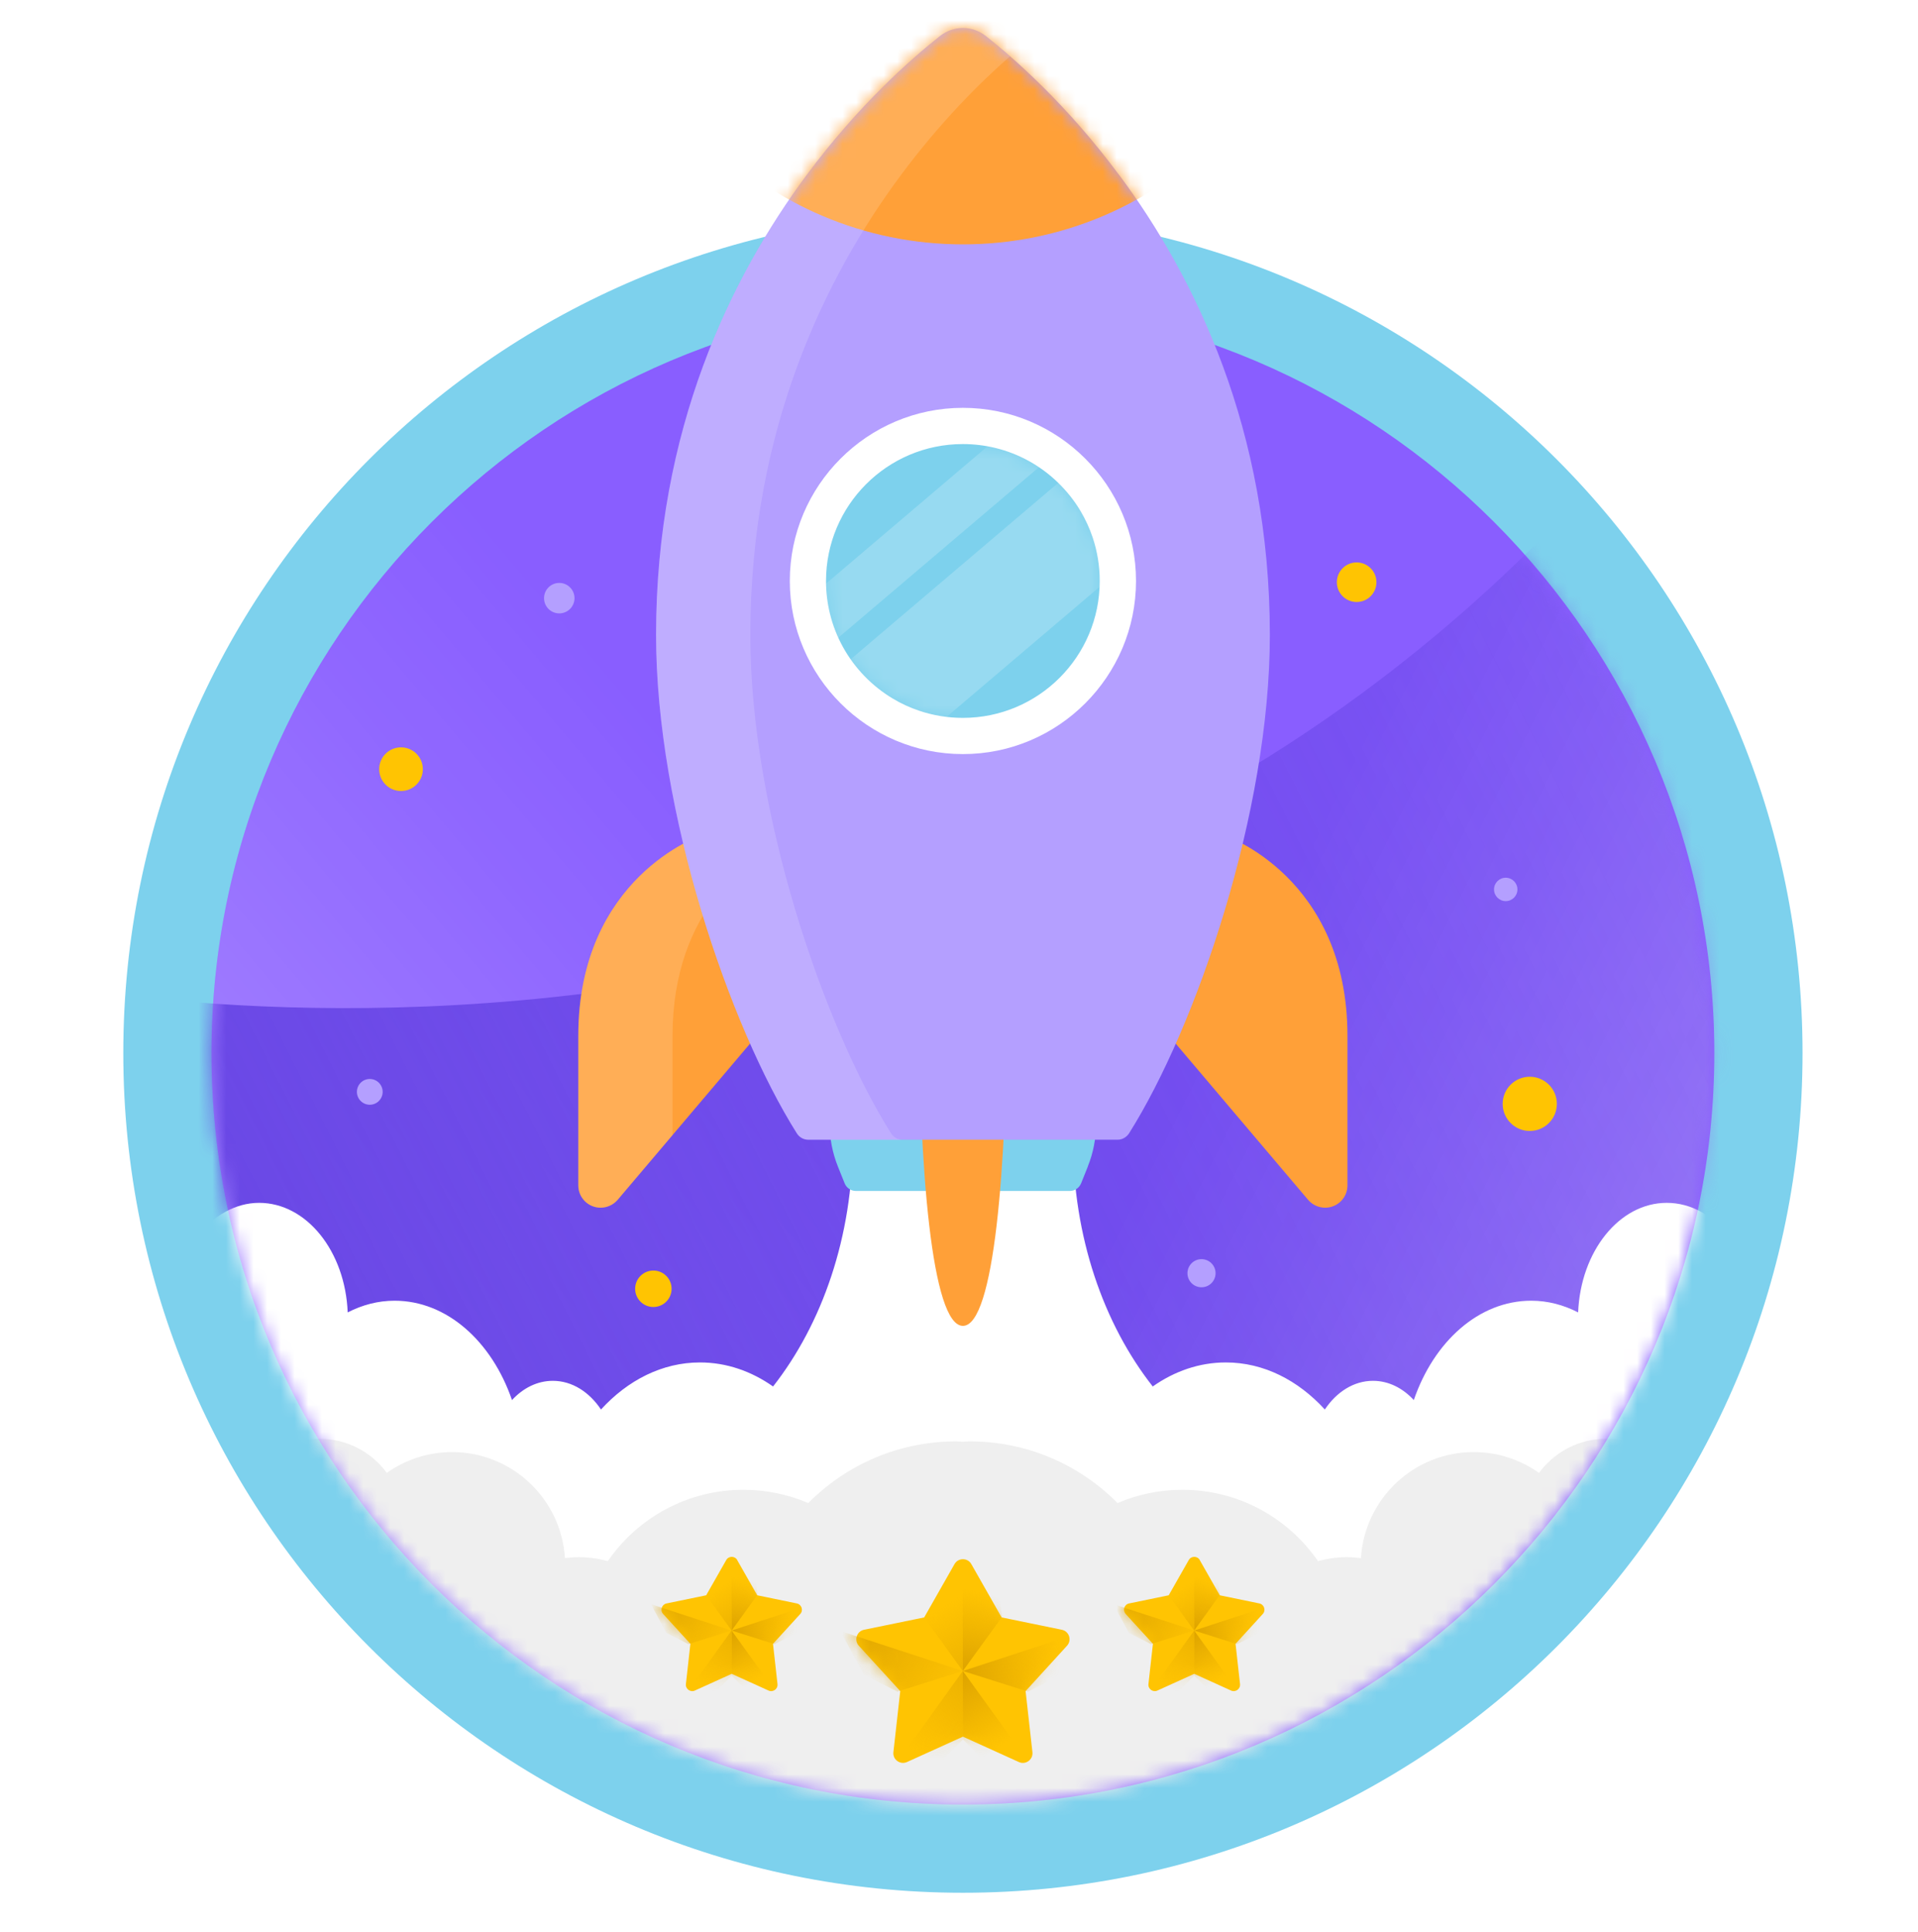 <svg width="140" height="141" viewBox="0 0 140 141" fill="none" xmlns="http://www.w3.org/2000/svg">
<path d="M70.286 138.144C104.133 138.144 131.572 110.705 131.572 76.858C131.572 43.011 104.133 15.572 70.286 15.572C36.439 15.572 9 43.011 9 76.858C9 110.705 36.439 138.144 70.286 138.144Z" fill="#7DD1ED"/>
<path d="M70.285 131.705C40.044 131.705 15.438 107.099 15.438 76.857C15.438 46.616 40.044 22.01 70.285 22.01C100.527 22.01 125.133 46.616 125.133 76.857C125.133 107.099 100.527 131.705 70.285 131.705Z" fill="#895EFF"/>
<path opacity="0.6" d="M70.285 131.705C40.044 131.705 15.438 107.099 15.438 76.857C15.438 46.616 40.044 22.01 70.285 22.01C100.527 22.01 125.133 46.616 125.133 76.857C125.133 107.099 100.527 131.705 70.285 131.705Z" fill="url(#paint0_linear_1767_23966)"/>
<mask id="mask0_1767_23966" style="mask-type:luminance" maskUnits="userSpaceOnUse" x="15" y="22" width="111" height="110">
<path d="M70.285 131.705C40.044 131.705 15.438 107.099 15.438 76.857C15.438 46.616 40.044 22.01 70.285 22.01C100.527 22.01 125.133 46.616 125.133 76.857C125.133 107.099 100.527 131.705 70.285 131.705Z" fill="white"/>
</mask>
<g mask="url(#mask0_1767_23966)">
<path d="M2.705 71.652C2.705 71.652 92.49 91.006 135.642 7.035C178.794 -76.936 153.707 123.954 153.707 123.954L58.43 150.412L14.154 129.372L2.705 71.652Z" fill="url(#paint1_linear_1767_23966)"/>
<path opacity="0.6" d="M2.705 71.652C2.705 71.652 92.49 91.006 135.642 7.035C178.794 -76.936 153.707 123.954 153.707 123.954L58.43 150.412L14.154 129.372L2.705 71.652Z" fill="url(#paint2_linear_1767_23966)"/>
<path d="M121.659 87.79C118.196 87.79 115.375 91.332 115.192 95.787C114.131 95.242 112.979 94.933 111.769 94.933C107.945 94.933 104.66 97.914 103.198 102.185C102.39 101.308 101.352 100.78 100.217 100.78C98.813 100.78 97.557 101.595 96.703 102.873C94.748 100.735 92.231 99.439 89.479 99.439C87.547 99.439 85.73 100.075 84.142 101.193C80.553 96.624 78.323 90.26 78.323 83.209C78.323 80.382 78.684 77.671 79.343 75.137H61.227C61.886 77.671 62.248 80.382 62.248 83.209C62.248 90.26 60.012 96.624 56.428 101.193C54.84 100.075 53.023 99.439 51.091 99.439C48.339 99.439 45.822 100.735 43.867 102.873C43.013 101.595 41.758 100.78 40.353 100.78C39.218 100.78 38.18 101.308 37.372 102.185C35.904 97.914 32.625 94.933 28.801 94.933C27.591 94.933 26.439 95.242 25.379 95.787C25.201 91.332 22.38 87.79 18.912 87.79C15.443 87.79 12.428 91.573 12.428 96.234C12.428 100.895 15.329 104.679 18.912 104.679C19.152 104.679 19.382 104.662 19.617 104.627C19.485 105.447 19.41 106.296 19.41 107.167C19.41 113.926 23.613 119.401 28.801 119.401C28.83 119.401 28.858 119.401 28.887 119.401L29.61 122.004L46.895 139.759L64.346 146.255L81.797 144.953L100.08 134.777L113.374 120.267L113.862 119.086C118.041 117.848 121.16 112.986 121.16 107.167C121.16 106.296 121.085 105.447 120.953 104.627C121.183 104.662 121.418 104.679 121.659 104.679C125.236 104.679 128.143 100.895 128.143 96.234C128.143 91.573 125.242 87.79 121.659 87.79Z" fill="white"/>
<path d="M117.239 105.012C115.227 105.012 113.444 105.992 112.337 107.5C110.99 106.548 109.35 105.981 107.573 105.981C103.187 105.981 99.61 109.403 99.335 113.72C99.002 113.68 98.67 113.651 98.332 113.651C97.592 113.651 96.887 113.755 96.205 113.938C94.032 110.796 90.409 108.732 86.304 108.732C84.624 108.732 83.03 109.076 81.574 109.701C78.822 106.921 75.004 105.201 70.784 105.201C70.618 105.201 70.452 105.218 70.286 105.224C70.12 105.224 69.953 105.201 69.787 105.201C65.567 105.201 61.749 106.927 58.998 109.701C57.547 109.082 55.947 108.732 54.268 108.732C50.157 108.732 46.534 110.796 44.367 113.938C43.685 113.755 42.974 113.651 42.24 113.651C41.902 113.651 41.563 113.68 41.237 113.72C40.967 109.403 37.384 105.981 32.998 105.981C31.221 105.981 29.581 106.548 28.234 107.5C27.128 105.992 25.345 105.012 23.332 105.012C19.967 105.012 17.238 107.741 17.238 111.106C17.238 114.471 19.967 117.2 23.332 117.2C23.98 117.2 24.599 117.097 25.184 116.913C26.296 120.17 29.369 122.515 32.998 122.515C33.337 122.515 33.675 122.486 34.002 122.446C34.271 126.763 37.854 130.185 42.24 130.185C43.536 130.185 44.751 129.881 45.846 129.348C48.019 131.481 50.989 132.8 54.273 132.8C56.16 132.8 57.943 132.352 59.531 131.578C62.237 134.061 65.831 135.592 69.793 135.592C69.959 135.592 70.125 135.574 70.291 135.569C70.458 135.569 70.624 135.592 70.79 135.592C74.752 135.592 78.346 134.061 81.052 131.578C82.64 132.352 84.423 132.8 86.309 132.8C89.594 132.8 92.564 131.481 94.737 129.348C95.826 129.876 97.047 130.185 98.343 130.185C102.729 130.185 106.306 126.763 106.581 122.446C106.914 122.486 107.246 122.515 107.585 122.515C111.214 122.515 114.292 120.17 115.399 116.913C115.984 117.103 116.603 117.2 117.251 117.2C120.616 117.2 123.345 114.471 123.345 111.106C123.345 107.741 120.616 105.012 117.251 105.012H117.239Z" fill="#EFEFEF"/>
</g>
<g filter="url(#filter0_d_1767_23966)">
<path d="M29.271 57.733C30.152 57.733 30.865 57.019 30.865 56.139C30.865 55.258 30.152 54.545 29.271 54.545C28.391 54.545 27.678 55.258 27.678 56.139C27.678 57.019 28.391 57.733 29.271 57.733Z" fill="#FFC402"/>
</g>
<g filter="url(#filter1_d_1767_23966)">
<path d="M47.691 95.392C48.426 95.392 49.021 94.797 49.021 94.062C49.021 93.328 48.426 92.732 47.691 92.732C46.957 92.732 46.361 93.328 46.361 94.062C46.361 94.797 46.957 95.392 47.691 95.392Z" fill="#FFC402"/>
</g>
<g filter="url(#filter2_d_1767_23966)">
<path d="M111.661 82.544C112.754 82.544 113.639 81.658 113.639 80.566C113.639 79.473 112.754 78.588 111.661 78.588C110.569 78.588 109.684 79.473 109.684 80.566C109.684 81.658 110.569 82.544 111.661 82.544Z" fill="#FFC402"/>
</g>
<g filter="url(#filter3_d_1767_23966)">
<path d="M99.025 43.938C99.823 43.938 100.47 43.291 100.47 42.493C100.47 41.696 99.823 41.049 99.025 41.049C98.227 41.049 97.58 41.696 97.58 42.493C97.58 43.291 98.227 43.938 99.025 43.938Z" fill="#FFC402"/>
</g>
<g filter="url(#filter4_d_1767_23966)">
<path d="M51.154 60.988C51.154 60.988 42.211 64.004 42.211 75.602V86.517C42.211 87.417 42.939 88.145 43.839 88.145C44.315 88.145 44.774 87.933 45.083 87.572L57.123 73.366V60.988H51.154Z" fill="#FFA038"/>
</g>
<path opacity="0.15" d="M49.09 75.602C49.09 66.303 54.846 62.525 57.123 61.39V60.988H51.154C51.154 60.988 42.211 64.004 42.211 75.602V86.517C42.211 87.417 42.939 88.145 43.839 88.145C44.315 88.145 44.774 87.933 45.083 87.572L49.09 82.843V75.602Z" fill="white"/>
<g filter="url(#filter5_d_1767_23966)">
<path d="M89.411 60.988C89.411 60.988 98.355 64.004 98.355 75.602V86.517C98.355 87.417 97.627 88.145 96.727 88.145C96.251 88.145 95.792 87.933 95.483 87.572L83.443 73.366V60.988H89.411Z" fill="#FFA038"/>
</g>
<path d="M79.407 85.136L78.914 86.363C78.776 86.701 78.449 86.924 78.088 86.924H62.477C62.116 86.924 61.783 86.701 61.652 86.363L61.159 85.136C60.763 84.144 60.557 83.089 60.557 82.023V81.994H80.003V82.023C80.003 83.089 79.802 84.144 79.401 85.136H79.407Z" fill="#7DD1ED"/>
<path d="M73.503 72.828C73.503 85.176 72.557 96.769 70.287 96.769C68.016 96.769 67.07 85.176 67.07 72.828C67.07 71.05 68.509 69.611 70.287 69.611C72.064 69.611 73.503 71.05 73.503 72.828Z" fill="#FFA038"/>
<path d="M81.7 12.785C77.905 7.671 74.075 4.3 71.96 2.632C70.962 1.847 69.609 1.847 68.612 2.632C66.496 4.3 62.666 7.671 58.871 12.785C53.344 20.227 47.887 31.372 47.887 46.34C47.887 59.263 53.247 74.914 58.16 82.711C58.344 83.003 58.653 83.181 58.986 83.181H81.591C81.918 83.181 82.227 83.003 82.417 82.711C87.33 74.914 92.69 59.263 92.69 46.34C92.69 31.372 87.232 20.227 81.706 12.785H81.7Z" fill="#B49FFF"/>
<path d="M70.286 55.037C63.32 55.037 57.65 49.367 57.65 42.401C57.65 35.436 63.32 29.766 70.286 29.766C77.251 29.766 82.921 35.436 82.921 42.401C82.921 49.367 77.251 55.037 70.286 55.037Z" fill="white"/>
<path d="M80.272 42.403C80.272 47.918 75.801 52.395 70.28 52.395C69.173 52.395 68.101 52.212 67.109 51.879C66.427 51.65 65.774 51.352 65.166 50.985C64.409 50.532 63.716 49.982 63.108 49.351C61.887 48.096 60.998 46.519 60.574 44.765C60.39 44.008 60.293 43.217 60.293 42.403C60.293 36.888 64.765 32.41 70.28 32.41C71.094 32.41 71.885 32.508 72.642 32.691C74.396 33.115 75.973 34.004 77.228 35.225C77.859 35.839 78.409 36.526 78.862 37.283C79.223 37.891 79.527 38.544 79.757 39.227C80.089 40.224 80.272 41.291 80.272 42.403Z" fill="#7DD1ED"/>
<mask id="mask1_1767_23966" style="mask-type:luminance" maskUnits="userSpaceOnUse" x="60" y="32" width="21" height="21">
<path d="M80.272 42.403C80.272 47.918 75.801 52.395 70.28 52.395C69.173 52.395 68.101 52.212 67.109 51.879C66.427 51.65 65.774 51.352 65.166 50.985C64.409 50.532 63.716 49.982 63.108 49.351C61.887 48.096 60.998 46.519 60.574 44.765C60.39 44.008 60.293 43.217 60.293 42.403C60.293 36.888 64.765 32.41 70.28 32.41C71.094 32.41 71.885 32.508 72.642 32.691C74.396 33.115 75.973 34.004 77.228 35.225C77.859 35.839 78.409 36.526 78.862 37.283C79.223 37.891 79.527 38.544 79.757 39.227C80.089 40.224 80.272 41.291 80.272 42.403Z" fill="white"/>
</mask>
<g mask="url(#mask1_1767_23966)">
<path opacity="0.2" d="M58.062 51.542L81.459 31.66C83.167 33.736 84.337 36.258 84.767 39.004L64.776 55.991C62.139 55.12 59.834 53.56 58.062 51.542Z" fill="white"/>
<path opacity="0.2" d="M55.562 46.617L79.979 25.863C81.166 26.368 82.284 27.004 83.316 27.744L56.875 50.211C56.313 49.071 55.872 47.867 55.562 46.617Z" fill="white"/>
</g>
<mask id="mask2_1767_23966" style="mask-type:luminance" maskUnits="userSpaceOnUse" x="47" y="2" width="46" height="82">
<path d="M81.7 12.785C77.905 7.671 74.075 4.3 71.96 2.632C70.962 1.847 69.609 1.847 68.612 2.632C66.496 4.3 62.666 7.671 58.871 12.785C53.344 20.227 47.887 31.372 47.887 46.34C47.887 59.263 53.247 74.914 58.16 82.711C58.344 83.003 58.653 83.181 58.986 83.181H81.591C81.918 83.181 82.227 83.003 82.417 82.711C87.33 74.914 92.69 59.263 92.69 46.34C92.69 31.372 87.232 20.227 81.706 12.785H81.7Z" fill="white"/>
</mask>
<g mask="url(#mask2_1767_23966)">
<path d="M70.285 17.836C84.768 17.836 96.508 6.096 96.508 -8.387C96.508 -22.869 84.768 -34.609 70.285 -34.609C55.803 -34.609 44.062 -22.869 44.062 -8.387C44.062 6.096 55.803 17.836 70.285 17.836Z" fill="#FFA038"/>
</g>
<path opacity="0.15" d="M65.04 82.716C60.127 74.92 54.766 59.269 54.766 46.346C54.766 31.377 60.224 20.233 65.751 12.791C68.652 8.887 71.564 5.997 73.725 4.106C73.06 3.521 72.458 3.028 71.96 2.638C70.962 1.852 69.609 1.852 68.612 2.638C66.496 4.306 62.666 7.677 58.871 12.791C53.344 20.233 47.887 31.377 47.887 46.346C47.887 59.269 53.247 74.92 58.16 82.716C58.344 83.009 58.653 83.187 58.986 83.187H65.865C65.539 83.187 65.229 83.009 65.04 82.716Z" fill="white"/>
<path d="M70.899 114.156L73.112 118.048L77.504 118.949C78.042 119.057 78.255 119.711 77.882 120.118L74.861 123.426L75.359 127.881C75.422 128.425 74.866 128.832 74.368 128.603L70.286 126.751L66.204 128.603C65.705 128.826 65.149 128.425 65.212 127.881L65.711 123.426L62.69 120.118C62.322 119.711 62.535 119.057 63.068 118.949L67.459 118.048L69.672 114.156C69.942 113.68 70.63 113.68 70.899 114.156Z" fill="#FFC402"/>
<mask id="mask3_1767_23966" style="mask-type:luminance" maskUnits="userSpaceOnUse" x="62" y="113" width="17" height="16">
<path d="M70.899 114.156L73.112 118.048L77.504 118.949C78.042 119.057 78.255 119.711 77.882 120.118L74.861 123.426L75.359 127.881C75.422 128.425 74.866 128.832 74.368 128.603L70.286 126.751L66.204 128.603C65.705 128.826 65.149 128.425 65.212 127.881L65.711 123.426L62.69 120.118C62.322 119.711 62.535 119.057 63.068 118.949L67.459 118.048L69.672 114.156C69.942 113.68 70.63 113.68 70.899 114.156Z" fill="white"/>
</mask>
<g mask="url(#mask3_1767_23966)">
<path d="M70.279 121.958L70.273 113.404L72.698 115.182L73.157 117.991L70.279 121.958Z" fill="url(#paint3_linear_1767_23966)"/>
<path d="M70.279 121.958L70.29 113.404L67.865 115.182L67.412 117.991L70.279 121.958Z" fill="url(#paint4_linear_1767_23966)"/>
<path d="M70.279 121.957L79.2 119.039L77.474 122.227L75.038 123.465L70.279 121.957Z" fill="url(#paint5_linear_1767_23966)"/>
<path d="M70.279 121.957L75.772 129.57L72.211 128.9L70.291 126.956L70.279 121.957Z" fill="url(#paint6_linear_1767_23966)"/>
<path d="M70.28 121.957L64.805 129.57L68.365 128.9L70.291 126.956L70.28 121.957Z" fill="url(#paint7_linear_1767_23966)"/>
<path d="M70.279 121.957L61.336 119.039L63.062 122.227L65.498 123.465L70.279 121.957Z" fill="url(#paint8_linear_1767_23966)"/>
</g>
<path d="M87.572 113.863L89.034 116.432L91.923 117.028C92.279 117.103 92.416 117.533 92.175 117.796L90.186 119.975L90.513 122.91C90.553 123.271 90.186 123.535 89.859 123.386L87.171 122.165L84.482 123.386C84.155 123.535 83.788 123.271 83.828 122.91L84.155 119.975L82.166 117.796C81.925 117.527 82.062 117.097 82.418 117.028L85.307 116.432L86.769 113.863C86.947 113.548 87.4 113.548 87.578 113.863H87.572Z" fill="#FFC402"/>
<mask id="mask4_1767_23966" style="mask-type:luminance" maskUnits="userSpaceOnUse" x="82" y="113" width="11" height="11">
<path d="M87.572 113.863L89.034 116.432L91.923 117.028C92.279 117.103 92.416 117.533 92.175 117.796L90.186 119.975L90.513 122.91C90.553 123.271 90.186 123.535 89.859 123.386L87.171 122.165L84.482 123.386C84.155 123.535 83.788 123.271 83.828 122.91L84.155 119.975L82.166 117.796C81.925 117.527 82.062 117.097 82.418 117.028L85.307 116.432L86.769 113.863C86.947 113.548 87.4 113.548 87.578 113.863H87.572Z" fill="white"/>
</mask>
<g mask="url(#mask4_1767_23966)">
<path d="M87.166 119.007L87.16 113.365L88.76 114.535L89.058 116.387L87.166 119.007Z" fill="url(#paint9_linear_1767_23966)"/>
<path d="M87.165 119.007L87.171 113.365L85.577 114.535L85.273 116.387L87.165 119.007Z" fill="url(#paint10_linear_1767_23966)"/>
<path d="M87.164 119.006L93.04 117.08L91.905 119.178L90.3 119.998L87.164 119.006Z" fill="url(#paint11_linear_1767_23966)"/>
<path d="M87.164 119.006L90.782 124.022L88.437 123.575L87.17 122.297L87.164 119.006Z" fill="url(#paint12_linear_1767_23966)"/>
<path d="M87.165 119.006L83.559 124.022L85.903 123.575L87.17 122.297L87.165 119.006Z" fill="url(#paint13_linear_1767_23966)"/>
<path d="M87.165 119.006L81.272 117.08L82.407 119.178L84.012 119.998L87.165 119.006Z" fill="url(#paint14_linear_1767_23966)"/>
</g>
<path d="M53.81 113.863L55.272 116.432L58.161 117.028C58.517 117.103 58.654 117.533 58.414 117.796L56.424 119.975L56.751 122.91C56.791 123.271 56.424 123.535 56.098 123.386L53.409 122.165L50.72 123.386C50.393 123.535 50.026 123.271 50.066 122.91L50.393 119.975L48.404 117.796C48.163 117.527 48.301 117.097 48.656 117.028L51.546 116.432L53.008 113.863C53.185 113.548 53.638 113.548 53.816 113.863H53.81Z" fill="#FFC402"/>
<mask id="mask5_1767_23966" style="mask-type:luminance" maskUnits="userSpaceOnUse" x="48" y="113" width="11" height="11">
<path d="M53.81 113.863L55.272 116.432L58.161 117.028C58.517 117.103 58.654 117.533 58.414 117.796L56.424 119.975L56.751 122.91C56.791 123.271 56.424 123.535 56.098 123.386L53.409 122.165L50.72 123.386C50.393 123.535 50.026 123.271 50.066 122.91L50.393 119.975L48.404 117.796C48.163 117.527 48.301 117.097 48.656 117.028L51.546 116.432L53.008 113.863C53.185 113.548 53.638 113.548 53.816 113.863H53.81Z" fill="white"/>
</mask>
<g mask="url(#mask5_1767_23966)">
<path d="M53.404 119.007L53.398 113.365L54.998 114.535L55.296 116.387L53.404 119.007Z" fill="url(#paint15_linear_1767_23966)"/>
<path d="M53.404 119.007L53.409 113.365L51.81 114.535L51.512 116.387L53.404 119.007Z" fill="url(#paint16_linear_1767_23966)"/>
<path d="M53.402 119.006L59.279 117.08L58.144 119.178L56.538 119.998L53.402 119.006Z" fill="url(#paint17_linear_1767_23966)"/>
<path d="M53.402 119.006L57.02 124.022L54.675 123.575L53.408 122.297L53.402 119.006Z" fill="url(#paint18_linear_1767_23966)"/>
<path d="M53.397 119.006L49.791 124.022L52.142 123.575L53.408 122.297L53.397 119.006Z" fill="url(#paint19_linear_1767_23966)"/>
<path d="M53.398 119.006L47.51 117.08L48.645 119.178L50.25 119.998L53.398 119.006Z" fill="url(#paint20_linear_1767_23966)"/>
</g>
<path d="M40.823 44.769C41.437 44.769 41.935 44.271 41.935 43.657C41.935 43.043 41.437 42.545 40.823 42.545C40.209 42.545 39.711 43.043 39.711 43.657C39.711 44.271 40.209 44.769 40.823 44.769Z" fill="#B49FFF"/>
<path d="M26.991 80.63C27.51 80.63 27.931 80.21 27.931 79.69C27.931 79.171 27.51 78.75 26.991 78.75C26.472 78.75 26.051 79.171 26.051 79.69C26.051 80.21 26.472 80.63 26.991 80.63Z" fill="#B49FFF"/>
<path d="M109.907 65.769C110.379 65.769 110.761 65.386 110.761 64.915C110.761 64.443 110.379 64.061 109.907 64.061C109.435 64.061 109.053 64.443 109.053 64.915C109.053 65.386 109.435 65.769 109.907 65.769Z" fill="#B49FFF"/>
<path d="M87.702 93.953C88.269 93.953 88.728 93.493 88.728 92.927C88.728 92.36 88.269 91.9 87.702 91.9C87.135 91.9 86.676 92.36 86.676 92.927C86.676 93.493 87.135 93.953 87.702 93.953Z" fill="#B49FFF"/>
<defs>
<filter id="filter0_d_1767_23966" x="17.678" y="44.545" width="23.188" height="23.188" filterUnits="userSpaceOnUse" color-interpolation-filters="sRGB">
<feFlood flood-opacity="0" result="BackgroundImageFix"/>
<feColorMatrix in="SourceAlpha" type="matrix" values="0 0 0 0 0 0 0 0 0 0 0 0 0 0 0 0 0 0 127 0" result="hardAlpha"/>
<feOffset/>
<feGaussianBlur stdDeviation="5"/>
<feColorMatrix type="matrix" values="0 0 0 0 1 0 0 0 0 0.769 0 0 0 0 0.008 0 0 0 1 0"/>
<feBlend mode="normal" in2="BackgroundImageFix" result="effect1_dropShadow_1767_23966"/>
<feBlend mode="normal" in="SourceGraphic" in2="effect1_dropShadow_1767_23966" result="shape"/>
</filter>
<filter id="filter1_d_1767_23966" x="36.361" y="82.732" width="22.66" height="22.66" filterUnits="userSpaceOnUse" color-interpolation-filters="sRGB">
<feFlood flood-opacity="0" result="BackgroundImageFix"/>
<feColorMatrix in="SourceAlpha" type="matrix" values="0 0 0 0 0 0 0 0 0 0 0 0 0 0 0 0 0 0 127 0" result="hardAlpha"/>
<feOffset/>
<feGaussianBlur stdDeviation="5"/>
<feColorMatrix type="matrix" values="0 0 0 0 1 0 0 0 0 0.769 0 0 0 0 0.008 0 0 0 1 0"/>
<feBlend mode="normal" in2="BackgroundImageFix" result="effect1_dropShadow_1767_23966"/>
<feBlend mode="normal" in="SourceGraphic" in2="effect1_dropShadow_1767_23966" result="shape"/>
</filter>
<filter id="filter2_d_1767_23966" x="103.684" y="72.588" width="15.955" height="15.955" filterUnits="userSpaceOnUse" color-interpolation-filters="sRGB">
<feFlood flood-opacity="0" result="BackgroundImageFix"/>
<feColorMatrix in="SourceAlpha" type="matrix" values="0 0 0 0 0 0 0 0 0 0 0 0 0 0 0 0 0 0 127 0" result="hardAlpha"/>
<feOffset/>
<feGaussianBlur stdDeviation="3"/>
<feColorMatrix type="matrix" values="0 0 0 0 1 0 0 0 0 0.769 0 0 0 0 0.008 0 0 0 1 0"/>
<feBlend mode="normal" in2="BackgroundImageFix" result="effect1_dropShadow_1767_23966"/>
<feBlend mode="normal" in="SourceGraphic" in2="effect1_dropShadow_1767_23966" result="shape"/>
</filter>
<filter id="filter3_d_1767_23966" x="87.58" y="31.049" width="22.889" height="22.889" filterUnits="userSpaceOnUse" color-interpolation-filters="sRGB">
<feFlood flood-opacity="0" result="BackgroundImageFix"/>
<feColorMatrix in="SourceAlpha" type="matrix" values="0 0 0 0 0 0 0 0 0 0 0 0 0 0 0 0 0 0 127 0" result="hardAlpha"/>
<feOffset/>
<feGaussianBlur stdDeviation="5"/>
<feColorMatrix type="matrix" values="0 0 0 0 1 0 0 0 0 0.769 0 0 0 0 0.008 0 0 0 1 0"/>
<feBlend mode="normal" in2="BackgroundImageFix" result="effect1_dropShadow_1767_23966"/>
<feBlend mode="normal" in="SourceGraphic" in2="effect1_dropShadow_1767_23966" result="shape"/>
</filter>
<filter id="filter4_d_1767_23966" x="32.211" y="50.988" width="34.912" height="47.158" filterUnits="userSpaceOnUse" color-interpolation-filters="sRGB">
<feFlood flood-opacity="0" result="BackgroundImageFix"/>
<feColorMatrix in="SourceAlpha" type="matrix" values="0 0 0 0 0 0 0 0 0 0 0 0 0 0 0 0 0 0 127 0" result="hardAlpha"/>
<feOffset/>
<feGaussianBlur stdDeviation="5"/>
<feColorMatrix type="matrix" values="0 0 0 0 1 0 0 0 0 0.769 0 0 0 0 0.008 0 0 0 0.5 0"/>
<feBlend mode="normal" in2="BackgroundImageFix" result="effect1_dropShadow_1767_23966"/>
<feBlend mode="normal" in="SourceGraphic" in2="effect1_dropShadow_1767_23966" result="shape"/>
</filter>
<filter id="filter5_d_1767_23966" x="73.443" y="50.988" width="34.912" height="47.158" filterUnits="userSpaceOnUse" color-interpolation-filters="sRGB">
<feFlood flood-opacity="0" result="BackgroundImageFix"/>
<feColorMatrix in="SourceAlpha" type="matrix" values="0 0 0 0 0 0 0 0 0 0 0 0 0 0 0 0 0 0 127 0" result="hardAlpha"/>
<feOffset/>
<feGaussianBlur stdDeviation="5"/>
<feColorMatrix type="matrix" values="0 0 0 0 1 0 0 0 0 0.769 0 0 0 0 0.008 0 0 0 0.6 0"/>
<feBlend mode="normal" in2="BackgroundImageFix" result="effect1_dropShadow_1767_23966"/>
<feBlend mode="normal" in="SourceGraphic" in2="effect1_dropShadow_1767_23966" result="shape"/>
</filter>
<linearGradient id="paint0_linear_1767_23966" x1="-22.612" y1="155.159" x2="69.047" y2="77.895" gradientUnits="userSpaceOnUse">
<stop stop-color="white"/>
<stop offset="0.22" stop-color="white" stop-opacity="0.76"/>
<stop offset="0.6" stop-color="white" stop-opacity="0.36"/>
<stop offset="0.87" stop-color="white" stop-opacity="0.1"/>
<stop offset="1" stop-color="white" stop-opacity="0"/>
</linearGradient>
<linearGradient id="paint1_linear_1767_23966" x1="8.088" y1="128.007" x2="202.965" y2="29.818" gradientUnits="userSpaceOnUse">
<stop stop-color="#6240E2"/>
<stop offset="0.13" stop-color="#6240E2" stop-opacity="0.86"/>
<stop offset="0.56" stop-color="#6240E2" stop-opacity="0.4"/>
<stop offset="0.86" stop-color="#6240E2" stop-opacity="0.11"/>
<stop offset="1" stop-color="#6240E2" stop-opacity="0"/>
</linearGradient>
<linearGradient id="paint2_linear_1767_23966" x1="193.58" y1="112.889" x2="94.496" y2="63.35" gradientUnits="userSpaceOnUse">
<stop stop-color="white"/>
<stop offset="0.22" stop-color="white" stop-opacity="0.76"/>
<stop offset="0.6" stop-color="white" stop-opacity="0.36"/>
<stop offset="0.87" stop-color="white" stop-opacity="0.1"/>
<stop offset="1" stop-color="white" stop-opacity="0"/>
</linearGradient>
<linearGradient id="paint3_linear_1767_23966" x1="70.319" y1="121.969" x2="71.598" y2="116.208" gradientUnits="userSpaceOnUse">
<stop stop-color="#DDA300"/>
<stop offset="0.11" stop-color="#DDA300" stop-opacity="0.88"/>
<stop offset="0.55" stop-color="#DDA300" stop-opacity="0.41"/>
<stop offset="0.86" stop-color="#DDA300" stop-opacity="0.12"/>
<stop offset="1" stop-color="#DDA300" stop-opacity="0"/>
</linearGradient>
<linearGradient id="paint4_linear_1767_23966" x1="74.131" y1="124.159" x2="69.556" y2="116.821" gradientUnits="userSpaceOnUse">
<stop stop-color="#DDA300"/>
<stop offset="0.11" stop-color="#DDA300" stop-opacity="0.88"/>
<stop offset="0.55" stop-color="#DDA300" stop-opacity="0.41"/>
<stop offset="0.86" stop-color="#DDA300" stop-opacity="0.12"/>
<stop offset="1" stop-color="#DDA300" stop-opacity="0"/>
</linearGradient>
<linearGradient id="paint5_linear_1767_23966" x1="69.792" y1="122.089" x2="77.463" y2="121.212" gradientUnits="userSpaceOnUse">
<stop stop-color="#DDA300"/>
<stop offset="0.11" stop-color="#DDA300" stop-opacity="0.88"/>
<stop offset="0.55" stop-color="#DDA300" stop-opacity="0.41"/>
<stop offset="0.86" stop-color="#DDA300" stop-opacity="0.12"/>
<stop offset="1" stop-color="#DDA300" stop-opacity="0"/>
</linearGradient>
<linearGradient id="paint6_linear_1767_23966" x1="69.253" y1="122.651" x2="72.664" y2="127.719" gradientUnits="userSpaceOnUse">
<stop stop-color="#DDA300"/>
<stop offset="0.11" stop-color="#DDA300" stop-opacity="0.88"/>
<stop offset="0.55" stop-color="#DDA300" stop-opacity="0.41"/>
<stop offset="0.86" stop-color="#DDA300" stop-opacity="0.12"/>
<stop offset="1" stop-color="#DDA300" stop-opacity="0"/>
</linearGradient>
<linearGradient id="paint7_linear_1767_23966" x1="74.711" y1="118.993" x2="67.224" y2="128.229" gradientUnits="userSpaceOnUse">
<stop stop-color="#DDA300"/>
<stop offset="0.11" stop-color="#DDA300" stop-opacity="0.88"/>
<stop offset="0.55" stop-color="#DDA300" stop-opacity="0.41"/>
<stop offset="0.86" stop-color="#DDA300" stop-opacity="0.12"/>
<stop offset="1" stop-color="#DDA300" stop-opacity="0"/>
</linearGradient>
<linearGradient id="paint8_linear_1767_23966" x1="61.13" y1="119.211" x2="70.4" y2="124.033" gradientUnits="userSpaceOnUse">
<stop stop-color="#DDA300"/>
<stop offset="0.11" stop-color="#DDA300" stop-opacity="0.88"/>
<stop offset="0.55" stop-color="#DDA300" stop-opacity="0.41"/>
<stop offset="0.86" stop-color="#DDA300" stop-opacity="0.12"/>
<stop offset="1" stop-color="#DDA300" stop-opacity="0"/>
</linearGradient>
<linearGradient id="paint9_linear_1767_23966" x1="87.195" y1="119.012" x2="88.037" y2="115.217" gradientUnits="userSpaceOnUse">
<stop stop-color="#DDA300"/>
<stop offset="0.11" stop-color="#DDA300" stop-opacity="0.88"/>
<stop offset="0.55" stop-color="#DDA300" stop-opacity="0.41"/>
<stop offset="0.86" stop-color="#DDA300" stop-opacity="0.12"/>
<stop offset="1" stop-color="#DDA300" stop-opacity="0"/>
</linearGradient>
<linearGradient id="paint10_linear_1767_23966" x1="89.705" y1="120.451" x2="86.689" y2="115.618" gradientUnits="userSpaceOnUse">
<stop stop-color="#DDA300"/>
<stop offset="0.11" stop-color="#DDA300" stop-opacity="0.88"/>
<stop offset="0.55" stop-color="#DDA300" stop-opacity="0.41"/>
<stop offset="0.86" stop-color="#DDA300" stop-opacity="0.12"/>
<stop offset="1" stop-color="#DDA300" stop-opacity="0"/>
</linearGradient>
<linearGradient id="paint11_linear_1767_23966" x1="86.843" y1="119.092" x2="91.9" y2="118.513" gradientUnits="userSpaceOnUse">
<stop stop-color="#DDA300"/>
<stop offset="0.11" stop-color="#DDA300" stop-opacity="0.88"/>
<stop offset="0.55" stop-color="#DDA300" stop-opacity="0.41"/>
<stop offset="0.86" stop-color="#DDA300" stop-opacity="0.12"/>
<stop offset="1" stop-color="#DDA300" stop-opacity="0"/>
</linearGradient>
<linearGradient id="paint12_linear_1767_23966" x1="86.488" y1="119.459" x2="88.735" y2="122.795" gradientUnits="userSpaceOnUse">
<stop stop-color="#DDA300"/>
<stop offset="0.11" stop-color="#DDA300" stop-opacity="0.88"/>
<stop offset="0.55" stop-color="#DDA300" stop-opacity="0.41"/>
<stop offset="0.86" stop-color="#DDA300" stop-opacity="0.12"/>
<stop offset="1" stop-color="#DDA300" stop-opacity="0"/>
</linearGradient>
<linearGradient id="paint13_linear_1767_23966" x1="90.083" y1="117.051" x2="85.152" y2="123.134" gradientUnits="userSpaceOnUse">
<stop stop-color="#DDA300"/>
<stop offset="0.11" stop-color="#DDA300" stop-opacity="0.88"/>
<stop offset="0.55" stop-color="#DDA300" stop-opacity="0.41"/>
<stop offset="0.86" stop-color="#DDA300" stop-opacity="0.12"/>
<stop offset="1" stop-color="#DDA300" stop-opacity="0"/>
</linearGradient>
<linearGradient id="paint14_linear_1767_23966" x1="81.14" y1="117.195" x2="87.245" y2="120.371" gradientUnits="userSpaceOnUse">
<stop stop-color="#DDA300"/>
<stop offset="0.11" stop-color="#DDA300" stop-opacity="0.88"/>
<stop offset="0.55" stop-color="#DDA300" stop-opacity="0.41"/>
<stop offset="0.86" stop-color="#DDA300" stop-opacity="0.12"/>
<stop offset="1" stop-color="#DDA300" stop-opacity="0"/>
</linearGradient>
<linearGradient id="paint15_linear_1767_23966" x1="53.427" y1="119.012" x2="54.27" y2="115.217" gradientUnits="userSpaceOnUse">
<stop stop-color="#DDA300"/>
<stop offset="0.11" stop-color="#DDA300" stop-opacity="0.88"/>
<stop offset="0.55" stop-color="#DDA300" stop-opacity="0.41"/>
<stop offset="0.86" stop-color="#DDA300" stop-opacity="0.12"/>
<stop offset="1" stop-color="#DDA300" stop-opacity="0"/>
</linearGradient>
<linearGradient id="paint16_linear_1767_23966" x1="55.938" y1="120.451" x2="52.922" y2="115.618" gradientUnits="userSpaceOnUse">
<stop stop-color="#DDA300"/>
<stop offset="0.11" stop-color="#DDA300" stop-opacity="0.88"/>
<stop offset="0.55" stop-color="#DDA300" stop-opacity="0.41"/>
<stop offset="0.86" stop-color="#DDA300" stop-opacity="0.12"/>
<stop offset="1" stop-color="#DDA300" stop-opacity="0"/>
</linearGradient>
<linearGradient id="paint17_linear_1767_23966" x1="53.076" y1="119.092" x2="58.132" y2="118.513" gradientUnits="userSpaceOnUse">
<stop stop-color="#DDA300"/>
<stop offset="0.11" stop-color="#DDA300" stop-opacity="0.88"/>
<stop offset="0.55" stop-color="#DDA300" stop-opacity="0.41"/>
<stop offset="0.86" stop-color="#DDA300" stop-opacity="0.12"/>
<stop offset="1" stop-color="#DDA300" stop-opacity="0"/>
</linearGradient>
<linearGradient id="paint18_linear_1767_23966" x1="52.726" y1="119.459" x2="54.968" y2="122.795" gradientUnits="userSpaceOnUse">
<stop stop-color="#DDA300"/>
<stop offset="0.11" stop-color="#DDA300" stop-opacity="0.88"/>
<stop offset="0.55" stop-color="#DDA300" stop-opacity="0.41"/>
<stop offset="0.86" stop-color="#DDA300" stop-opacity="0.12"/>
<stop offset="1" stop-color="#DDA300" stop-opacity="0"/>
</linearGradient>
<linearGradient id="paint19_linear_1767_23966" x1="56.321" y1="117.051" x2="51.391" y2="123.134" gradientUnits="userSpaceOnUse">
<stop stop-color="#DDA300"/>
<stop offset="0.11" stop-color="#DDA300" stop-opacity="0.88"/>
<stop offset="0.55" stop-color="#DDA300" stop-opacity="0.41"/>
<stop offset="0.86" stop-color="#DDA300" stop-opacity="0.12"/>
<stop offset="1" stop-color="#DDA300" stop-opacity="0"/>
</linearGradient>
<linearGradient id="paint20_linear_1767_23966" x1="47.372" y1="117.195" x2="53.484" y2="120.371" gradientUnits="userSpaceOnUse">
<stop stop-color="#DDA300"/>
<stop offset="0.11" stop-color="#DDA300" stop-opacity="0.88"/>
<stop offset="0.55" stop-color="#DDA300" stop-opacity="0.41"/>
<stop offset="0.86" stop-color="#DDA300" stop-opacity="0.12"/>
<stop offset="1" stop-color="#DDA300" stop-opacity="0"/>
</linearGradient>
</defs>
</svg>
